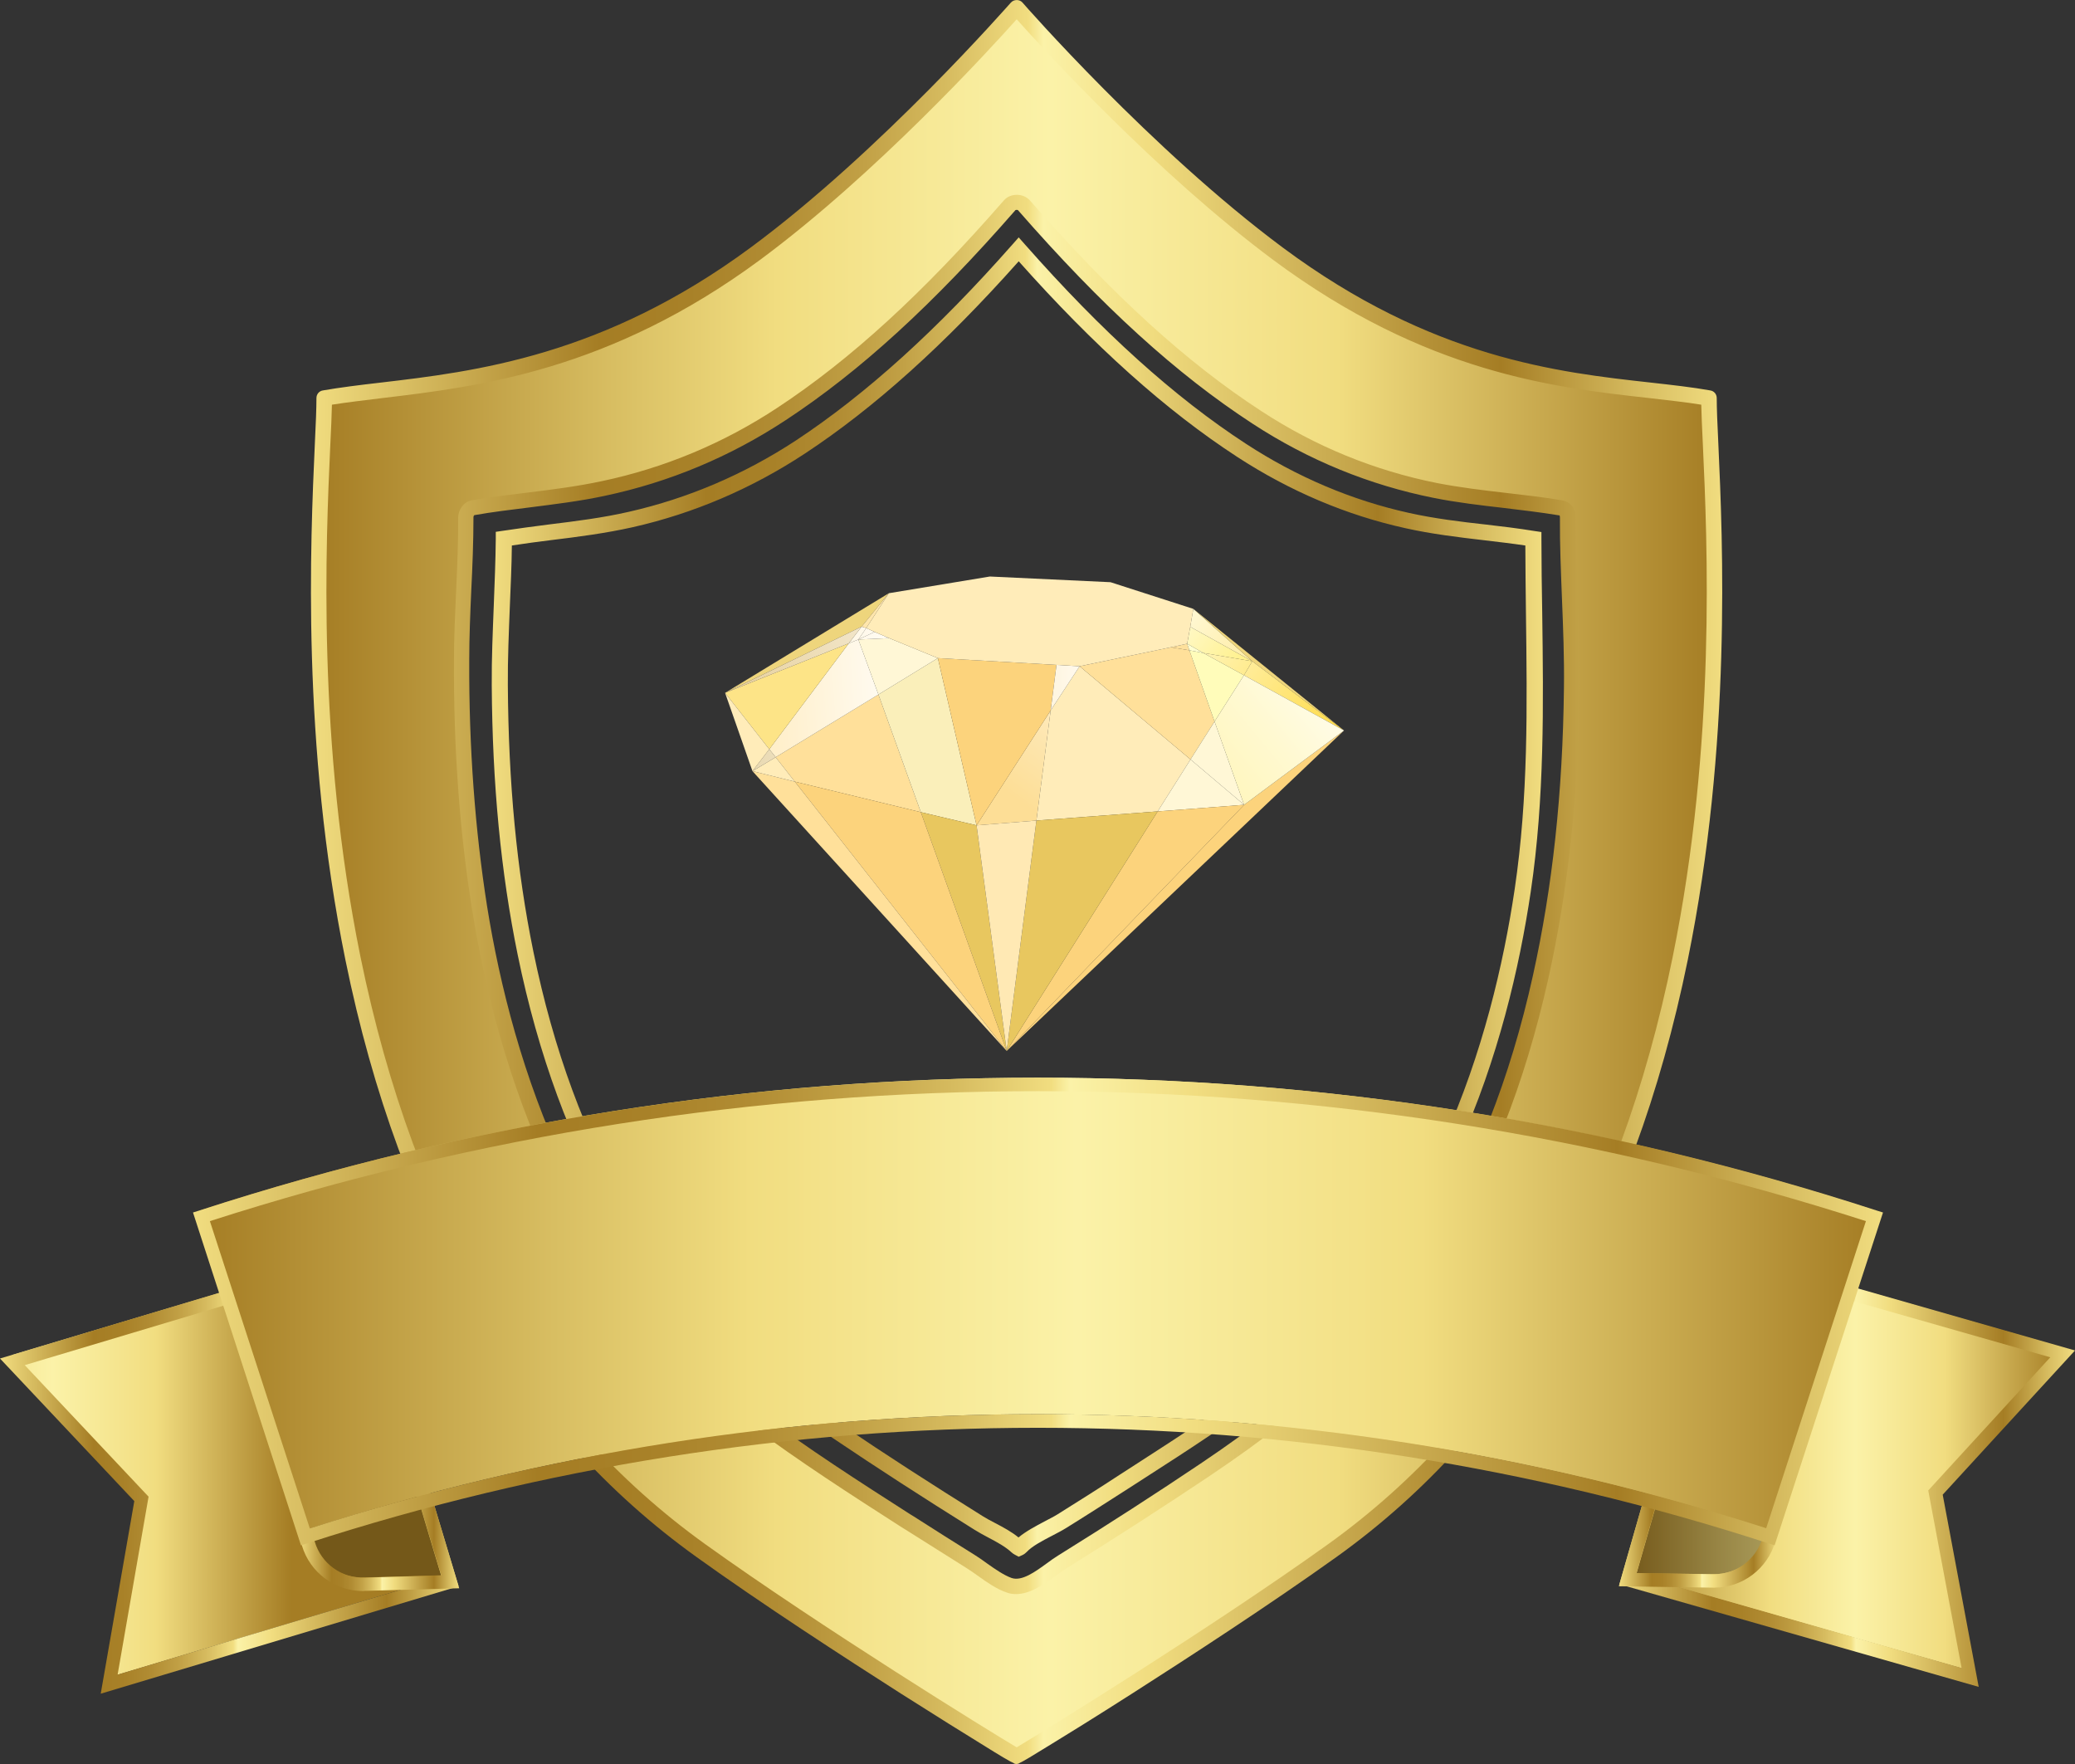 <?xml version="1.0" encoding="UTF-8"?> <svg xmlns="http://www.w3.org/2000/svg" width="480" height="408" viewBox="0 0 480 408" fill="none"><rect x="0" y="0" width="480" height="408" fill="#333333" stroke="none"/> <g clip-path="url(#clip0_21_1197)"> <path d="M395.357 92.071C373.731 88.215 338.665 90.677 295.692 58.718C264.672 35.677 235.186 1.766 235.186 1.766C235.186 1.766 205.375 36.048 174.681 58.718C132.545 89.795 96.688 88.215 75.016 92.071C75.156 116.273 55.995 282.576 162.217 358.667C191.191 379.432 235 406.235 235.186 406.142C235.373 406.235 279.229 379.385 308.156 358.667C414.378 282.623 395.217 116.273 395.357 92.071ZM363.593 159.103C363.314 181.494 361.267 203.977 356.384 225.903C351.501 247.969 343.641 269.616 331.596 288.847C318.062 310.448 299.738 325.824 278.764 339.9C267.881 347.193 256.859 354.3 245.744 361.222C242.302 363.359 237.605 368.004 233.466 366.61C230.443 365.588 227.327 362.894 224.676 361.222C219.932 358.249 215.188 355.276 210.491 352.256C198.353 344.499 186.168 336.694 174.634 328.054C137.056 299.903 118.221 255.122 110.966 209.923C107.943 190.97 106.734 171.785 106.78 152.646C106.827 141.59 107.757 130.581 107.757 119.571C107.757 118.642 108.455 117.527 109.431 117.388C119.43 115.669 129.569 115.065 139.475 112.975C154.264 109.863 168.17 104.01 180.773 95.694C200.492 82.687 218.072 65.174 233.559 47.383C234.349 46.5 236.024 46.5 236.768 47.383C252.58 65.5 270.532 83.338 290.716 96.484C303.319 104.706 317.225 110.42 331.968 113.347C341.548 115.251 351.315 115.716 360.942 117.342C362.104 117.527 362.569 118.317 362.569 119.2C362.569 119.293 362.616 119.432 362.616 119.525C362.616 132.764 363.732 145.91 363.593 159.103Z" fill="url(#paint0_linear_21_1197)"></path> <path d="M235.093 408C234.907 408 234.721 407.954 234.535 407.861V407.814C233.559 407.396 231.605 406.235 226.769 403.215C223.56 401.264 216.956 397.13 208.445 391.741C195.283 383.333 176.355 371.07 161.101 360.107C119.895 330.562 92.549 284.109 79.899 222.001C69.714 171.971 71.807 125.192 72.83 102.662C73.063 98.017 73.202 94.347 73.202 92.071C73.202 91.188 73.807 90.445 74.69 90.305C78.69 89.609 83.201 89.051 88.038 88.494C109.803 85.939 139.568 82.408 173.611 57.277C203.748 35.026 233.512 0.929 233.838 0.604C234.535 -0.186 235.884 -0.186 236.535 0.604C236.814 0.929 266.253 34.608 296.762 57.277C331.27 82.919 360.523 86.125 381.916 88.494C386.846 89.051 391.497 89.562 395.636 90.305C396.52 90.445 397.124 91.188 397.124 92.071C397.124 94.347 397.264 98.017 397.496 102.662C398.519 125.146 400.612 171.971 390.427 222.001C377.777 284.063 350.431 330.562 309.179 360.107C293.925 371.023 274.997 383.333 261.835 391.741C253.324 397.176 246.72 401.264 243.511 403.215C238.674 406.188 236.721 407.396 235.745 407.814V407.861C235.512 407.954 235.326 408 235.093 408C235.14 408 235.14 408 235.093 408ZM76.783 93.604C76.737 95.926 76.597 99.085 76.411 102.848C75.388 125.192 73.295 171.692 83.387 221.304C95.898 282.483 122.732 328.193 163.24 357.227C189.935 376.365 229.048 400.521 235.186 404.144C241.279 400.521 280.438 376.365 307.133 357.227C347.641 328.193 374.522 282.483 386.939 221.304C397.031 171.738 394.938 125.192 393.915 102.848C393.729 99.039 393.59 95.926 393.543 93.604C389.869 93 385.823 92.582 381.498 92.071C359.686 89.655 329.875 86.357 294.576 60.157C267.555 40.043 241.372 11.381 235.186 4.46C229.001 11.381 202.538 40.368 175.75 60.157C140.917 85.846 110.594 89.423 88.457 92.071C84.271 92.582 80.318 93.046 76.783 93.604ZM235.047 368.701C234.303 368.701 233.605 368.608 232.861 368.329C230.536 367.539 228.35 366.006 226.211 364.473C225.327 363.823 224.49 363.266 223.699 362.755C219.095 359.874 214.305 356.855 209.468 353.789L208.631 353.278C196.911 345.753 184.819 337.995 173.518 329.54C131.011 297.673 115.059 247.086 109.199 210.295C106.315 192.41 104.92 173.039 105.013 152.739C105.013 147.304 105.292 141.822 105.525 136.527C105.757 130.999 106.036 125.238 105.99 119.664C105.99 118.038 107.199 116.041 109.152 115.715C113.384 114.972 117.709 114.461 121.895 113.95C127.569 113.253 133.475 112.51 139.149 111.302C153.706 108.236 167.379 102.523 179.843 94.3C196.772 83.152 213.468 67.868 232.257 46.314C232.954 45.524 234.024 45.06 235.233 45.06C236.396 45.06 237.465 45.524 238.209 46.314C257.417 68.287 274.438 83.802 291.786 95.09C304.296 103.266 317.969 108.84 332.386 111.72C337.642 112.742 343.037 113.393 348.292 113.997C352.57 114.508 356.989 114.972 361.314 115.715C363.174 116.041 364.383 117.388 364.43 119.199C364.476 119.385 364.476 119.525 364.476 119.664C364.476 125.842 364.709 132.114 364.941 138.199C365.22 145.074 365.499 152.181 365.406 159.242C365.127 183.816 362.756 205.789 358.151 226.414C352.756 250.616 344.339 271.985 333.13 289.916C321.132 308.915 305.18 324.384 279.74 341.432C269.462 348.308 258.626 355.322 246.674 362.755C245.976 363.173 245.186 363.777 244.348 364.38C241.651 366.331 238.395 368.701 235.047 368.701ZM235.186 48.544C235.093 48.544 234.954 48.544 234.907 48.59C215.886 70.377 199.004 85.846 181.75 97.181C168.914 105.635 154.822 111.535 139.847 114.693C134.033 115.948 128.081 116.645 122.314 117.388C118.175 117.899 113.896 118.41 109.71 119.153C109.664 119.199 109.524 119.432 109.524 119.571C109.524 125.285 109.292 131.045 109.013 136.619C108.78 141.869 108.548 147.35 108.548 152.692C108.455 172.853 109.896 191.992 112.687 209.691C118.5 245.878 134.126 295.536 175.657 326.66C186.866 335.068 198.911 342.78 210.584 350.259L211.421 350.77C216.258 353.882 221.002 356.855 225.606 359.735C226.49 360.293 227.373 360.896 228.303 361.593C230.21 362.94 232.21 364.334 234.024 364.984C236.396 365.774 239.465 363.544 242.209 361.547C243.093 360.896 243.93 360.292 244.767 359.782C256.719 352.349 267.509 345.381 277.74 338.506C302.715 321.736 318.341 306.639 330.061 287.965C341.083 270.405 349.361 249.408 354.617 225.578C359.128 205.185 361.5 183.444 361.779 159.149C361.872 152.181 361.593 145.12 361.314 138.292C361.081 132.206 360.802 125.889 360.849 119.618C360.849 119.525 360.802 119.385 360.802 119.292C360.802 119.246 360.756 119.199 360.663 119.199C356.431 118.503 352.059 117.992 347.827 117.481C342.525 116.877 336.991 116.226 331.642 115.158C316.76 112.185 302.668 106.425 289.786 98.017C272.16 86.543 254.905 70.841 235.465 48.59C235.419 48.544 235.279 48.544 235.186 48.544Z" fill="url(#paint1_linear_21_1197)"></path> <path d="M235.652 360.06L234.768 359.596C234.442 359.41 234.163 359.224 233.977 359.038C232.582 357.738 230.536 356.623 228.49 355.554C227.42 354.997 226.35 354.393 225.374 353.789C213.328 346.264 202.632 339.342 192.772 332.699C169.1 316.719 153.52 300.972 142.126 281.647C132.034 264.459 124.5 243.973 119.756 220.84C115.849 201.747 113.896 181.308 113.756 158.499C113.71 152.321 113.989 146.096 114.222 140.057C114.408 134.994 114.64 129.745 114.687 124.588V123.009L116.268 122.777C119.895 122.219 123.523 121.755 127.104 121.29C133.196 120.547 139.475 119.757 145.521 118.364C159.24 115.251 172.216 109.677 184.122 101.873C200.306 91.188 216.723 76.37 234.256 56.488L235.652 54.908L237.047 56.488C254.952 76.788 271.695 91.885 288.251 102.662C300.017 110.327 312.714 115.716 325.968 118.642C331.828 119.943 337.921 120.686 343.827 121.337C347.501 121.755 351.268 122.219 354.989 122.823L356.57 123.055V124.635C356.57 130.395 356.663 136.248 356.756 141.869C357.035 162.866 357.314 184.56 354.105 206.207C348.85 241.651 334.34 290.334 295.134 320.993C285.461 328.565 274.904 335.347 264.719 341.897L261.045 344.266C256.254 347.332 251.418 350.445 246.627 353.418C245.651 354.021 244.488 354.625 243.325 355.229C241.093 356.391 238.768 357.598 237.465 358.992C237.233 359.224 236.954 359.457 236.582 359.642L235.652 360.06ZM118.407 126.168C118.361 130.859 118.128 135.598 117.942 140.197C117.71 146.189 117.431 152.367 117.477 158.453C117.617 181.076 119.523 201.236 123.383 220.096C128.034 242.812 135.429 262.88 145.335 279.743C156.403 298.603 171.658 313.979 194.818 329.633C204.631 336.276 215.282 343.151 227.327 350.677C228.21 351.234 229.187 351.745 230.257 352.303C232.117 353.278 234.024 354.3 235.605 355.601C237.326 354.161 239.558 353 241.558 351.931C242.674 351.327 243.744 350.816 244.628 350.259C249.371 347.286 254.254 344.22 258.998 341.107L262.672 338.738C272.764 332.235 283.228 325.499 292.762 318.067C331.038 288.151 345.222 240.397 350.385 205.649C353.547 184.281 353.268 163.702 352.989 141.869C352.943 136.759 352.85 131.463 352.85 126.168C349.687 125.703 346.478 125.332 343.362 124.96C337.363 124.263 331.177 123.52 325.131 122.173C311.412 119.153 298.343 113.579 286.205 105.682C269.788 94.998 253.231 80.179 235.652 60.436C218.444 79.761 202.213 94.347 186.215 104.892C173.937 112.975 160.543 118.735 146.358 121.94C140.126 123.334 133.755 124.17 127.569 124.913C124.546 125.285 121.43 125.703 118.407 126.168Z" fill="url(#paint2_linear_21_1197)"></path> <path d="M376.429 363.824L455.63 386.4L447.631 343.663L477.024 311.61L397.822 288.987L376.429 363.824Z" fill="url(#paint3_linear_21_1197)"></path> <path opacity="0.3" d="M376.429 363.823L396.194 364.102C402.147 364.195 407.449 360.247 409.077 354.533L409.821 351.885L382.056 343.941L376.429 363.823Z" fill="black"></path> <path d="M457.723 390.162L374.615 366.425L396.892 288.615L480 312.353L449.398 345.706L457.723 390.162ZM378.475 364.288L453.77 385.796L446.05 344.731L474.28 313.932L399.031 292.471L378.475 364.288Z" fill="url(#paint4_linear_21_1197)"></path> <path d="M396.52 367.214C396.427 367.214 396.38 367.214 396.287 367.214L374.475 366.889L380.707 345.103L383.684 345.939L378.568 363.823L396.334 364.102C396.38 364.102 396.427 364.102 396.52 364.102C401.682 364.102 406.286 360.664 407.728 355.647L408.472 353L411.449 353.836L410.704 356.484C408.891 362.848 403.077 367.214 396.52 367.214Z" fill="url(#paint5_linear_21_1197)"></path> <path d="M104.036 364.288L25.16 387.979L32.602 345.102L2.744 313.421L81.666 289.776L104.036 364.288Z" fill="url(#paint6_linear_21_1197)"></path> <path opacity="0.3" d="M104.036 364.288L84.271 364.845C78.318 365.031 72.97 361.176 71.249 355.462L70.458 352.86L98.13 344.592L104.036 364.288Z" fill="black"></path> <path d="M23.3 391.742L31.067 347.193L0 314.211L82.783 289.405L106.083 366.89L23.3 391.742ZM5.72 315.744L34.369 346.171L27.207 387.329L102.176 364.846L80.69 293.307L5.72 315.744Z" fill="url(#paint7_linear_21_1197)"></path> <path d="M409.449 353.882C299.32 318.16 180.727 318.16 70.598 353.882C62.552 329.216 54.553 304.549 46.507 279.882C172.262 239.05 307.738 239.05 433.493 279.882C425.494 304.549 417.448 329.216 409.449 353.882Z" fill="url(#paint8_linear_21_1197)"></path> <path d="M83.992 368.004C77.481 368.004 71.714 363.731 69.854 357.506L69.063 354.904L72.04 354.022L72.83 356.623C74.318 361.64 79.062 365.078 84.317 364.892L102.083 364.381L96.735 346.543L99.711 345.66L106.222 367.354L84.41 367.958C84.271 367.958 84.131 368.004 83.992 368.004Z" fill="url(#paint9_linear_21_1197)"></path> <path d="M410.518 357.413L409.03 356.948C354.384 339.203 297.553 330.238 240.07 330.238C182.633 330.238 125.755 339.25 71.109 356.948L69.621 357.413L44.647 280.44L46.135 279.975C108.873 259.629 174.123 249.27 240.116 249.27C306.11 249.27 371.359 259.582 434.098 279.975L435.586 280.44L410.518 357.413ZM240.116 327.079C297.367 327.079 354.059 335.952 408.565 353.464L431.633 282.437C369.639 262.509 305.226 252.382 240.07 252.382C174.913 252.382 110.547 262.509 48.553 282.437L71.668 353.511C126.174 335.952 182.82 327.079 240.116 327.079Z" fill="url(#paint10_linear_21_1197)"></path> </g> <g clip-path="url(#clip1_21_1197)"> <path d="M225.905 190.895L239.749 189.786L243.043 164.322L225.905 190.895Z" fill="url(#paint11_linear_21_1197)"></path> <path d="M249.744 154.099L243.043 164.323L239.749 189.786L267.798 187.674L275.395 175.654L249.744 154.099Z" fill="#FFECB9"></path> <path d="M179.428 175.136L183.862 180.789L213.007 187.848L203.203 160.641L179.428 175.136Z" fill="#FFE09A"></path> <path d="M203.203 160.641L213.007 187.848L225.905 190.896L216.954 152.219L203.203 160.641Z" fill="#FAEFBA"></path> <path d="M267.798 187.674L287.798 186.149L275.395 175.654L267.798 187.674Z" fill="#FFF7D6"></path> <path d="M244.398 153.782L216.954 152.219L225.905 190.895L243.043 164.322L244.398 153.782Z" fill="#FCD37C"></path> <path d="M287.758 156.181L289.68 152.939L278.357 151.026L287.758 156.181Z" fill="url(#paint12_linear_21_1197)"></path> <path d="M270.847 149.71L249.744 154.099L275.395 175.654L280.952 166.879L275.137 150.412L270.847 149.71Z" fill="#FFE09A"></path> <path d="M274.619 148.893L278.357 151.027L289.68 152.94L275.335 144.979L274.619 148.893Z" fill="url(#paint13_linear_21_1197)"></path> <path d="M275.137 150.412L280.952 166.88L287.758 156.181L278.357 151.027L275.137 150.412Z" fill="#FFFCBA"></path> <path d="M289.68 152.939L276.045 140.828L275.335 144.979L289.68 152.939Z" fill="url(#paint14_linear_21_1197)"></path> <path d="M243.043 164.322L249.744 154.099L244.397 153.782L243.043 164.322Z" fill="url(#paint15_linear_21_1197)"></path> <path d="M274.619 148.893L270.847 149.71L275.137 150.412L274.619 148.893Z" fill="url(#paint16_linear_21_1197)"></path> <path d="M278.357 151.027L274.619 148.894L275.137 150.412L278.357 151.027Z" fill="#FFFFD1"></path> <path d="M200.385 145.266L199.308 144.944L196.336 148.806L198.564 147.915L200.385 145.266Z" fill="url(#paint17_linear_21_1197)"></path> <path d="M198.564 147.915L196.336 148.806L177.951 173.291L179.428 175.136L203.203 160.641L198.564 147.915Z" fill="url(#paint18_linear_21_1197)"></path> <path d="M202.308 146.154L200.385 145.266L198.564 147.915L202.308 146.154Z" fill="url(#paint19_linear_21_1197)"></path> <path d="M203.203 160.641L216.954 152.219L205.671 147.59L198.564 147.915L203.203 160.641Z" fill="#FFF7D6"></path> <path d="M205.671 147.591L202.308 146.155L198.564 147.915L205.671 147.591Z" fill="url(#paint20_linear_21_1197)"></path> <path d="M287.798 186.149L280.952 166.879L275.395 175.654L287.798 186.149Z" fill="#FFF7D6"></path> <path d="M267.798 187.674L232.875 243.08L287.798 186.149L267.798 187.674Z" fill="#FCD37C"></path> <path d="M213.007 187.848L232.875 243.08L225.905 190.895L213.007 187.848Z" fill="#E8C75F"></path> <path d="M239.749 189.786L232.875 243.08L267.798 187.674L239.749 189.786Z" fill="#E8C75F"></path> <path d="M225.905 190.895L232.875 243.08L239.749 189.785L225.905 190.895Z" fill="#FFE9B4"></path> <path d="M183.862 180.789L232.875 243.08L213.007 187.848L183.862 180.789Z" fill="#FCD37C"></path> <path d="M174.066 178.359L232.875 243.08L183.862 180.789L174.066 178.359Z" fill="#FFE09A"></path> <path d="M179.428 175.136L174.066 178.359L183.862 180.788L179.428 175.136Z" fill="#FFECB9"></path> <path d="M232.875 243.08L310.901 168.96L287.798 186.149L232.875 243.08Z" fill="#FCD37C"></path> <path d="M289.68 152.939L310.901 168.96L276.045 140.828L289.68 152.939Z" fill="#EED57C"></path> <path d="M287.758 156.181L310.902 168.96L289.68 152.94L287.758 156.181Z" fill="url(#paint21_linear_21_1197)"></path> <path d="M280.952 166.88L287.798 186.149L310.901 168.96L287.758 156.181L280.952 166.88Z" fill="url(#paint22_linear_21_1197)"></path> <path d="M205.607 137.209L167.729 160.255L199.308 144.943L205.607 137.209Z" fill="#EED57C"></path> <path d="M200.385 145.266L205.607 137.209L199.308 144.943L200.385 145.266Z" fill="url(#paint23_linear_21_1197)"></path> <path d="M256.889 134.659L228.979 133.345L205.607 137.209L200.385 145.266L202.308 146.154L205.671 147.591L216.954 152.219L244.397 153.782L249.744 154.099L270.847 149.71L274.619 148.893L275.335 144.979L276.045 140.828L256.889 134.659Z" fill="#FFECB9"></path> <path d="M177.952 173.291L174.066 178.36L179.428 175.136L177.952 173.291Z" fill="url(#paint24_linear_21_1197)"></path> <path d="M196.336 148.805L167.729 160.255L177.952 173.291L196.336 148.805Z" fill="#FDE487"></path> <path d="M199.308 144.943L167.729 160.255L196.336 148.805L199.308 144.943Z" fill="url(#paint25_linear_21_1197)"></path> <path d="M167.729 160.255L174.066 178.359L177.952 173.291L167.729 160.255Z" fill="#FFECB9"></path> </g> <defs> <linearGradient id="paint0_linear_21_1197" x1="73.746" y1="203.973" x2="396.626" y2="203.973" gradientUnits="userSpaceOnUse"> <stop stop-color="#A57D24"></stop> <stop offset="0.211" stop-color="#D8BE62"></stop> <stop offset="0.328" stop-color="#F1DD80"></stop> <stop offset="0.524" stop-color="#FBF2A8"></stop> <stop offset="0.73" stop-color="#F1DD80"></stop> <stop offset="1" stop-color="#A57D24"></stop> </linearGradient> <linearGradient id="paint1_linear_21_1197" x1="71.945" y1="203.995" x2="398.427" y2="203.995" gradientUnits="userSpaceOnUse"> <stop stop-color="#F1DD80"></stop> <stop offset="0.204" stop-color="#A57D24"></stop> <stop offset="0.268" stop-color="#A88128"></stop> <stop offset="0.329" stop-color="#B18C33"></stop> <stop offset="0.39" stop-color="#C1A045"></stop> <stop offset="0.45" stop-color="#D6BB5F"></stop> <stop offset="0.508" stop-color="#F1DD80"></stop> <stop offset="0.519" stop-color="#FBF2A8"></stop> <stop offset="0.593" stop-color="#F1DD80"></stop> <stop offset="0.843" stop-color="#A57D24"></stop> <stop offset="0.944" stop-color="#D8BE62"></stop> <stop offset="1" stop-color="#F1DD80"></stop> </linearGradient> <linearGradient id="paint2_linear_21_1197" x1="113.754" y1="207.449" x2="356.883" y2="207.449" gradientUnits="userSpaceOnUse"> <stop stop-color="#F1DD80"></stop> <stop offset="0.204" stop-color="#A57D24"></stop> <stop offset="0.268" stop-color="#A88128"></stop> <stop offset="0.329" stop-color="#B18C33"></stop> <stop offset="0.39" stop-color="#C1A045"></stop> <stop offset="0.45" stop-color="#D6BB5F"></stop> <stop offset="0.508" stop-color="#F1DD80"></stop> <stop offset="0.519" stop-color="#FBF2A8"></stop> <stop offset="0.593" stop-color="#F1DD80"></stop> <stop offset="0.843" stop-color="#A57D24"></stop> <stop offset="0.944" stop-color="#D8BE62"></stop> <stop offset="1" stop-color="#F1DD80"></stop> </linearGradient> <linearGradient id="paint3_linear_21_1197" x1="376.435" y1="337.707" x2="477.04" y2="337.707" gradientUnits="userSpaceOnUse"> <stop stop-color="#A57D24"></stop> <stop offset="0.211" stop-color="#D8BE62"></stop> <stop offset="0.328" stop-color="#F1DD80"></stop> <stop offset="0.524" stop-color="#FBF2A8"></stop> <stop offset="0.73" stop-color="#F1DD80"></stop> <stop offset="1" stop-color="#A57D24"></stop> </linearGradient> <linearGradient id="paint4_linear_21_1197" x1="374.61" y1="339.394" x2="479.99" y2="339.394" gradientUnits="userSpaceOnUse"> <stop stop-color="#F1DD80"></stop> <stop offset="0.204" stop-color="#A57D24"></stop> <stop offset="0.268" stop-color="#A88128"></stop> <stop offset="0.329" stop-color="#B18C33"></stop> <stop offset="0.39" stop-color="#C1A045"></stop> <stop offset="0.45" stop-color="#D6BB5F"></stop> <stop offset="0.508" stop-color="#F1DD80"></stop> <stop offset="0.519" stop-color="#FBF2A8"></stop> <stop offset="0.593" stop-color="#F1DD80"></stop> <stop offset="0.843" stop-color="#A57D24"></stop> <stop offset="0.944" stop-color="#D8BE62"></stop> <stop offset="1" stop-color="#F1DD80"></stop> </linearGradient> <linearGradient id="paint5_linear_21_1197" x1="374.48" y1="356.163" x2="411.468" y2="356.163" gradientUnits="userSpaceOnUse"> <stop stop-color="#F1DD80"></stop> <stop offset="0.204" stop-color="#A57D24"></stop> <stop offset="0.268" stop-color="#A88128"></stop> <stop offset="0.329" stop-color="#B18C33"></stop> <stop offset="0.39" stop-color="#C1A045"></stop> <stop offset="0.45" stop-color="#D6BB5F"></stop> <stop offset="0.508" stop-color="#F1DD80"></stop> <stop offset="0.519" stop-color="#FBF2A8"></stop> <stop offset="0.593" stop-color="#F1DD80"></stop> <stop offset="0.843" stop-color="#A57D24"></stop> <stop offset="0.944" stop-color="#D8BE62"></stop> <stop offset="1" stop-color="#F1DD80"></stop> </linearGradient> <linearGradient id="paint6_linear_21_1197" x1="-48.518" y1="338.874" x2="67.281" y2="338.874" gradientUnits="userSpaceOnUse"> <stop stop-color="#A57D24"></stop> <stop offset="0.211" stop-color="#D8BE62"></stop> <stop offset="0.328" stop-color="#F1DD80"></stop> <stop offset="0.524" stop-color="#FBF2A8"></stop> <stop offset="0.73" stop-color="#F1DD80"></stop> <stop offset="1" stop-color="#A57D24"></stop> </linearGradient> <linearGradient id="paint7_linear_21_1197" x1="0" y1="340.568" x2="106.088" y2="340.568" gradientUnits="userSpaceOnUse"> <stop stop-color="#F1DD80"></stop> <stop offset="0.204" stop-color="#A57D24"></stop> <stop offset="0.268" stop-color="#A88128"></stop> <stop offset="0.329" stop-color="#B18C33"></stop> <stop offset="0.39" stop-color="#C1A045"></stop> <stop offset="0.45" stop-color="#D6BB5F"></stop> <stop offset="0.508" stop-color="#F1DD80"></stop> <stop offset="0.519" stop-color="#FBF2A8"></stop> <stop offset="0.593" stop-color="#F1DD80"></stop> <stop offset="0.843" stop-color="#A57D24"></stop> <stop offset="0.944" stop-color="#D8BE62"></stop> <stop offset="1" stop-color="#F1DD80"></stop> </linearGradient> <linearGradient id="paint8_linear_21_1197" x1="46.492" y1="301.586" x2="433.499" y2="301.586" gradientUnits="userSpaceOnUse"> <stop stop-color="#A57D24"></stop> <stop offset="0.211" stop-color="#D8BE62"></stop> <stop offset="0.328" stop-color="#F1DD80"></stop> <stop offset="0.524" stop-color="#FBF2A8"></stop> <stop offset="0.73" stop-color="#F1DD80"></stop> <stop offset="1" stop-color="#A57D24"></stop> </linearGradient> <linearGradient id="paint9_linear_21_1197" x1="69.068" y1="356.823" x2="106.225" y2="356.823" gradientUnits="userSpaceOnUse"> <stop stop-color="#F1DD80"></stop> <stop offset="0.204" stop-color="#A57D24"></stop> <stop offset="0.268" stop-color="#A88128"></stop> <stop offset="0.329" stop-color="#B18C33"></stop> <stop offset="0.39" stop-color="#C1A045"></stop> <stop offset="0.45" stop-color="#D6BB5F"></stop> <stop offset="0.508" stop-color="#F1DD80"></stop> <stop offset="0.519" stop-color="#FBF2A8"></stop> <stop offset="0.593" stop-color="#F1DD80"></stop> <stop offset="0.843" stop-color="#A57D24"></stop> <stop offset="0.944" stop-color="#D8BE62"></stop> <stop offset="1" stop-color="#F1DD80"></stop> </linearGradient> <linearGradient id="paint10_linear_21_1197" x1="44.63" y1="303.344" x2="435.562" y2="303.344" gradientUnits="userSpaceOnUse"> <stop stop-color="#F1DD80"></stop> <stop offset="0.204" stop-color="#A57D24"></stop> <stop offset="0.268" stop-color="#A88128"></stop> <stop offset="0.329" stop-color="#B18C33"></stop> <stop offset="0.39" stop-color="#C1A045"></stop> <stop offset="0.45" stop-color="#D6BB5F"></stop> <stop offset="0.508" stop-color="#F1DD80"></stop> <stop offset="0.519" stop-color="#FBF2A8"></stop> <stop offset="0.593" stop-color="#F1DD80"></stop> <stop offset="0.843" stop-color="#A57D24"></stop> <stop offset="0.944" stop-color="#D8BE62"></stop> <stop offset="1" stop-color="#F1DD80"></stop> </linearGradient> <linearGradient id="paint11_linear_21_1197" x1="272.414" y1="134.914" x2="235.837" y2="185.234" gradientUnits="userSpaceOnUse"> <stop stop-color="white"></stop> <stop offset="1" stop-color="#FDDE96"></stop> </linearGradient> <linearGradient id="paint12_linear_21_1197" x1="308.371" y1="169.272" x2="267.01" y2="139.527" gradientUnits="userSpaceOnUse"> <stop stop-color="#FFDC3F"></stop> <stop offset="1" stop-color="#FFFDE8"></stop> </linearGradient> <linearGradient id="paint13_linear_21_1197" x1="308.261" y1="169.494" x2="266.895" y2="139.744" gradientUnits="userSpaceOnUse"> <stop stop-color="#FFE328"></stop> <stop offset="1" stop-color="#FFFDE8"></stop> </linearGradient> <linearGradient id="paint14_linear_21_1197" x1="309.871" y1="167.169" x2="268.59" y2="137.481" gradientUnits="userSpaceOnUse"> <stop stop-color="#FFDC62"></stop> <stop offset="1" stop-color="#FFFDE8"></stop> </linearGradient> <linearGradient id="paint15_linear_21_1197" x1="257.898" y1="159.307" x2="209.14" y2="158.496" gradientUnits="userSpaceOnUse"> <stop stop-color="white"></stop> <stop offset="1" stop-color="#FDDE96"></stop> </linearGradient> <linearGradient id="paint16_linear_21_1197" x1="337.135" y1="226.906" x2="270.194" y2="145.43" gradientUnits="userSpaceOnUse"> <stop stop-color="white"></stop> <stop offset="1" stop-color="#FDDE96"></stop> </linearGradient> <linearGradient id="paint17_linear_21_1197" x1="213.144" y1="145.812" x2="157.716" y2="149.691" gradientUnits="userSpaceOnUse"> <stop stop-color="white"></stop> <stop offset="1" stop-color="#FFE6AC"></stop> </linearGradient> <linearGradient id="paint18_linear_21_1197" x1="213.896" y1="159.803" x2="158.674" y2="163.667" gradientUnits="userSpaceOnUse"> <stop stop-color="white"></stop> <stop offset="1" stop-color="#FFE6AC"></stop> </linearGradient> <linearGradient id="paint19_linear_21_1197" x1="213.064" y1="145.689" x2="157.864" y2="149.552" gradientUnits="userSpaceOnUse"> <stop stop-color="white"></stop> <stop offset="1" stop-color="#FFE6AC"></stop> </linearGradient> <linearGradient id="paint20_linear_21_1197" x1="213.034" y1="146.23" x2="158.087" y2="150.075" gradientUnits="userSpaceOnUse"> <stop stop-color="white"></stop> <stop offset="1" stop-color="#FFE6AC"></stop> </linearGradient> <linearGradient id="paint21_linear_21_1197" x1="308.734" y1="168.781" x2="267.423" y2="139.071" gradientUnits="userSpaceOnUse"> <stop stop-color="#FFDC4C"></stop> <stop offset="1" stop-color="#FFFDE8"></stop> </linearGradient> <linearGradient id="paint22_linear_21_1197" x1="314.351" y1="150.296" x2="270.687" y2="186.245" gradientUnits="userSpaceOnUse"> <stop stop-color="white"></stop> <stop offset="0.136" stop-color="#FFFDF1"></stop> <stop offset="0.494" stop-color="#FFF9D1"></stop> <stop offset="0.795" stop-color="#FFF6BD"></stop> <stop offset="1" stop-color="#FFF5B6"></stop> </linearGradient> <linearGradient id="paint23_linear_21_1197" x1="227.543" y1="176.113" x2="204.702" y2="143.862" gradientUnits="userSpaceOnUse"> <stop stop-color="white"></stop> <stop offset="1" stop-color="#FFE6AC"></stop> </linearGradient> <linearGradient id="paint24_linear_21_1197" x1="214.842" y1="173.114" x2="159.55" y2="176.984" gradientUnits="userSpaceOnUse"> <stop stop-color="white"></stop> <stop offset="1" stop-color="#E1CB94"></stop> </linearGradient> <linearGradient id="paint25_linear_21_1197" x1="236.276" y1="129.811" x2="150.601" y2="168.229" gradientUnits="userSpaceOnUse"> <stop stop-color="white"></stop> <stop offset="1" stop-color="#E0C380"></stop> </linearGradient> <clipPath id="clip0_21_1197"> <rect width="480" height="408" fill="white"></rect> </clipPath> <clipPath id="clip1_21_1197"> <rect width="142.86" height="109.801" fill="white" transform="translate(167 135.145) rotate(-1.663)"></rect> </clipPath> </defs> </svg> 